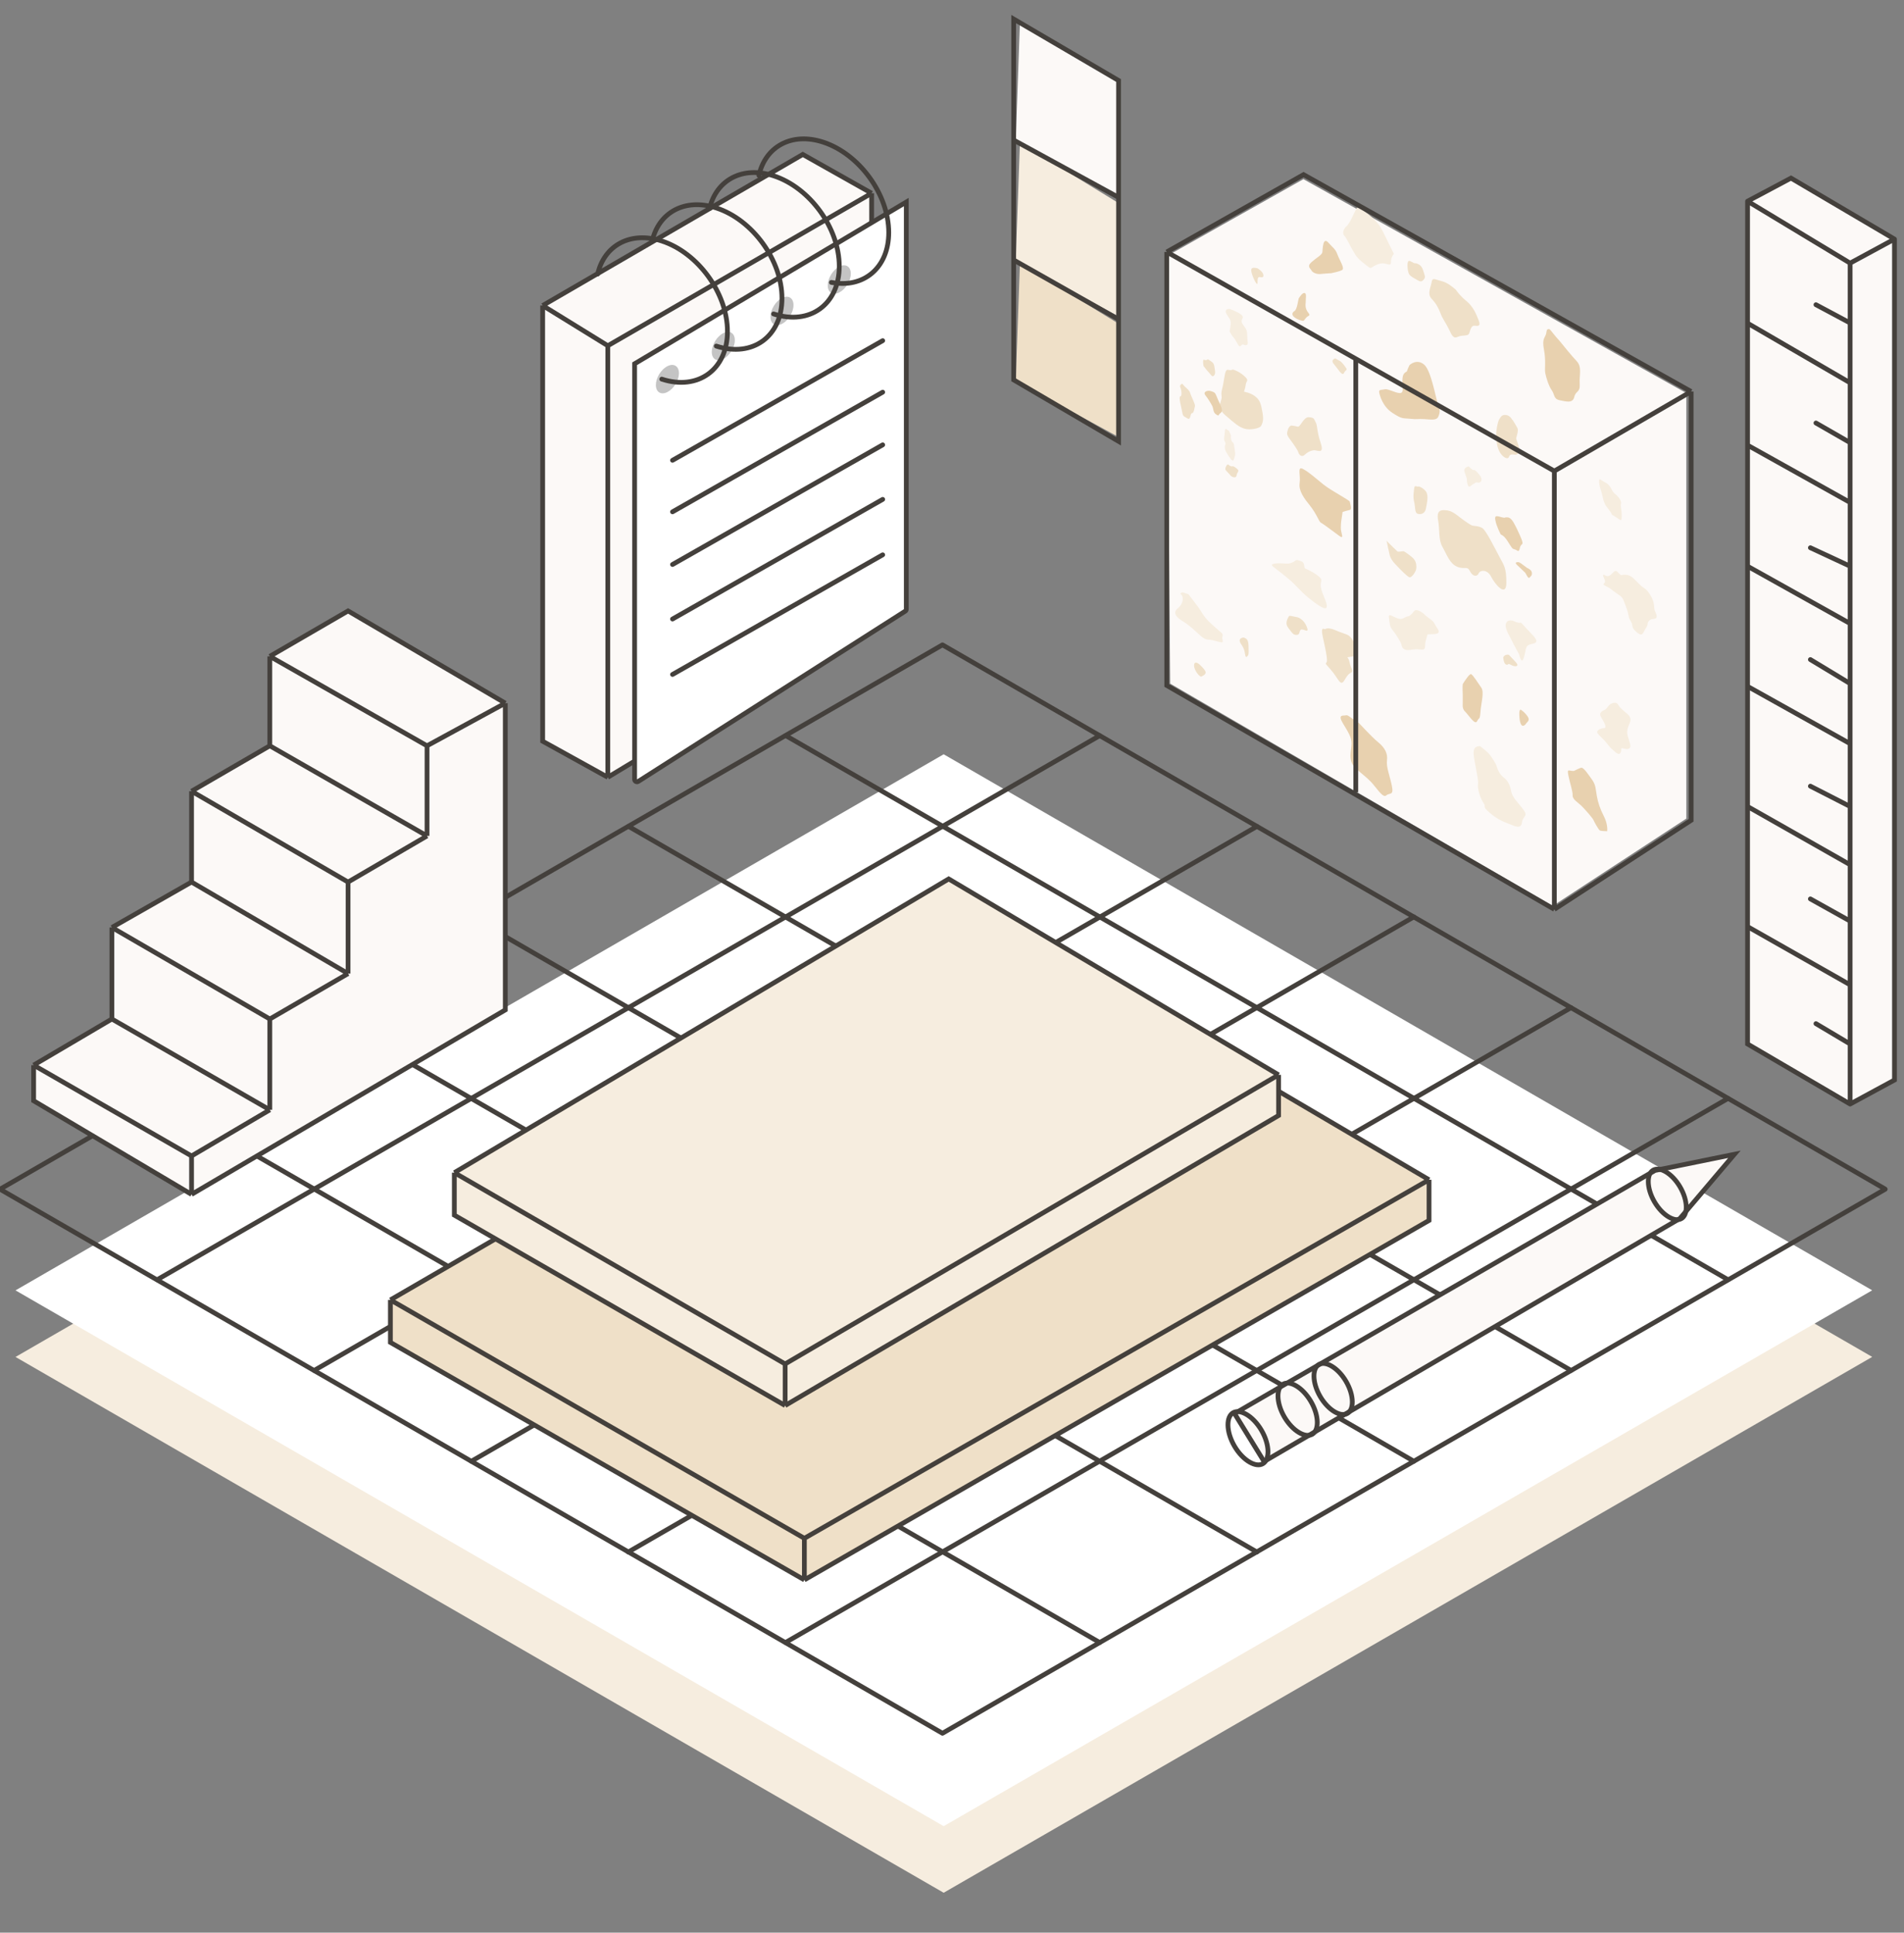 <svg xmlns="http://www.w3.org/2000/svg" width="200" height="203" viewBox="0 0 200 203" fill="none"><rect x="0" y="0" width="200" height="203" fill="#808080" stroke="none"/><g clip-path="url(#clip0)"><path d="M196.621 142.503L99.125 86.223L1.63 142.533L99.125 198.813L196.65 142.533" fill="#F6EDDF"></path><path d="M196.621 135.509L99.125 79.229L1.63 135.539L99.125 191.819L196.65 135.539" fill="white"></path><path d="M197.998 124.883L98.999 67.735L0 124.913L98.999 182.061L198.027 124.913" stroke="#44403C" stroke-width="0.5" stroke-linecap="round" stroke-linejoin="round"></path><path d="M49.543 96.339L148.512 153.487" stroke="#44403C" stroke-width="0.5" stroke-linecap="round" stroke-linejoin="round"></path><path d="M66.028 86.804L165.027 143.952" stroke="#44403C" stroke-width="0.5" stroke-linecap="round" stroke-linejoin="round"></path><path d="M82.543 77.27L181.513 134.418" stroke="#44403C" stroke-width="0.5" stroke-linecap="round" stroke-linejoin="round"></path><path d="M33.029 105.874L132.028 163.022" stroke="#44403C" stroke-width="0.5" stroke-linecap="round" stroke-linejoin="round"></path><path d="M16.514 115.378L115.513 172.526" stroke="#44403C" stroke-width="0.5" stroke-linecap="round" stroke-linejoin="round"></path><path d="M181.513 115.378L82.514 172.526" stroke="#44403C" stroke-width="0.5" stroke-linecap="round" stroke-linejoin="round"></path><path d="M165.026 105.844L65.998 163.021" stroke="#44403C" stroke-width="0.5" stroke-linecap="round" stroke-linejoin="round"></path><path d="M148.513 96.309L49.514 153.487" stroke="#44403C" stroke-width="0.5" stroke-linecap="round" stroke-linejoin="round"></path><path d="M115.513 77.27L16.514 134.418" stroke="#44403C" stroke-width="0.5" stroke-linecap="round" stroke-linejoin="round"></path><path d="M132.028 86.804L32.999 143.952" stroke="#44403C" stroke-width="0.5" stroke-linecap="round" stroke-linejoin="round"></path><path d="M63.846 81.644L57.003 77.859V32.093L84.327 16.223L91.558 20.299V64.901L63.846 81.644Z" fill="#FCF9F7"></path><path d="M57.003 32.093L63.846 36.315M57.003 32.093V77.859L63.846 81.644M57.003 32.093L84.327 16.223L91.558 20.299M63.846 36.315V81.644M63.846 36.315L91.558 20.299M63.846 81.644L91.558 64.901V20.299" stroke="#44403C" stroke-width="0.5"></path><path d="M95.198 21.222L66.662 38.208V81.868C66.662 82.065 66.879 82.185 67.046 82.079L95.083 64.198C95.155 64.152 95.198 64.073 95.198 63.987V21.222Z" fill="white" stroke="#44403C" stroke-width="0.5"></path><path d="M70.517 48.134C70.397 48.202 70.355 48.355 70.424 48.475C70.492 48.595 70.645 48.637 70.764 48.568L70.517 48.134ZM92.847 35.998C92.967 35.93 93.009 35.778 92.94 35.658C92.872 35.538 92.719 35.496 92.599 35.564L92.847 35.998ZM70.764 48.568L92.847 35.998L92.599 35.564L70.517 48.134L70.764 48.568Z" fill="#44403C"></path><path d="M70.517 53.545C70.397 53.614 70.355 53.766 70.424 53.886C70.492 54.006 70.645 54.048 70.764 53.98L70.517 53.545ZM92.847 41.41C92.967 41.342 93.009 41.189 92.94 41.069C92.872 40.949 92.719 40.907 92.599 40.975L92.847 41.41ZM70.764 53.98L92.847 41.41L92.599 40.975L70.517 53.545L70.764 53.98Z" fill="#44403C"></path><path d="M70.517 59.078C70.397 59.146 70.355 59.299 70.424 59.419C70.492 59.539 70.645 59.581 70.764 59.513L70.517 59.078ZM92.847 46.943C92.967 46.874 93.009 46.722 92.94 46.602C92.872 46.482 92.719 46.44 92.599 46.508L92.847 46.943ZM70.764 59.513L92.847 46.943L92.599 46.508L70.517 59.078L70.764 59.513Z" fill="#44403C"></path><path d="M70.517 64.805C70.397 64.873 70.355 65.026 70.424 65.146C70.492 65.266 70.645 65.308 70.764 65.239L70.517 64.805ZM92.847 52.669C92.967 52.601 93.009 52.449 92.94 52.328C92.872 52.209 92.719 52.167 92.599 52.235L92.847 52.669ZM70.764 65.239L92.847 52.669L92.599 52.235L70.517 64.805L70.764 65.239Z" fill="#44403C"></path><path d="M70.517 70.629C70.397 70.697 70.355 70.85 70.424 70.969C70.492 71.09 70.645 71.131 70.764 71.063L70.517 70.629ZM92.847 58.493C92.967 58.425 93.009 58.272 92.94 58.152C92.872 58.032 92.719 57.99 92.599 58.059L92.847 58.493ZM70.764 71.063L92.847 58.493L92.599 58.059L70.517 70.629L70.764 71.063Z" fill="#44403C"></path><circle r="1.359" transform="matrix(0.891 -0.454 0 1 70.105 39.823)" fill="#C4C4C4"></circle><circle r="1.359" transform="matrix(0.891 -0.454 0 1 75.977 36.35)" fill="#C4C4C4"></circle><circle r="1.359" transform="matrix(0.891 -0.454 0 1 82.141 32.661)" fill="#C4C4C4"></circle><circle r="1.359" transform="matrix(0.891 -0.454 0 1 88.159 29.361)" fill="#C4C4C4"></circle><path d="M75.24 36.354C79.051 37.592 82.14 35.348 82.14 31.341C82.14 27.334 79.051 23.081 75.24 21.843C71.948 20.773 69.195 22.302 68.506 25.32" stroke="#44403C" stroke-width="0.5" stroke-linecap="round" stroke-linejoin="round"></path><path d="M69.513 39.824C73.324 41.062 76.413 38.818 76.413 34.811C76.413 30.803 73.324 26.551 69.513 25.313C66.222 24.244 63.468 25.772 62.779 28.79" stroke="#44403C" stroke-width="0.5" stroke-linecap="round" stroke-linejoin="round"></path><path d="M81.258 32.976C85.069 34.214 88.158 31.97 88.158 27.962C88.158 23.955 85.069 19.703 81.258 18.465C77.981 17.4 75.237 18.911 74.533 21.903" stroke="#44403C" stroke-width="0.5" stroke-linecap="round"></path><path d="M87.328 29.664C90.726 30.317 93.355 28.12 93.355 24.424C93.355 20.417 90.265 16.165 86.454 14.926C83.154 13.854 80.395 15.394 79.715 18.428" stroke="#44403C" stroke-width="0.5" stroke-linecap="round"></path><path d="M177.139 41.287L136.914 18.819L122.539 26.913L122.919 71.807L163.099 95.162L177.139 85.982V41.287Z" fill="#FCF9F7"></path><path d="M167.979 50.611C167.964 50.127 168.118 50.407 168.549 50.648C168.687 50.69 169.02 50.884 169.241 51.318C169.518 51.862 169.518 51.738 169.826 52.034C170.134 52.33 170.35 52.715 170.273 52.937C170.196 53.158 170.365 53.589 170.35 54.25C170.334 54.912 170.18 54.561 169.672 54.277C169.164 53.992 169.349 54.043 169.241 53.877C169.134 53.71 168.949 53.448 168.795 53.274C168.641 53.099 168.549 52.871 168.472 52.669C168.395 52.467 168.379 52.265 168.256 51.808C168.133 51.35 167.995 51.096 167.979 50.611Z" fill="#F6EDDF"></path><path d="M142.523 21.851C142.585 21.727 142.916 21.841 143.385 22.246C143.626 22.41 144.198 22.845 144.555 23.271C145.002 23.803 145.002 23.768 145.787 25.39C146.572 27.012 146.433 26.599 146.341 26.759C146.248 26.919 146.111 27.106 146.111 27.512C146.111 27.918 145.941 27.788 145.433 27.68C144.925 27.572 144.324 27.941 144.109 28.085C143.893 28.229 143.801 28.089 143.077 27.507C142.354 26.926 142.308 26.6 142.092 26.285C141.877 25.97 141.507 25.075 141.215 24.77C140.922 24.465 141.215 23.941 141.415 23.789C141.615 23.636 141.907 23.129 142.092 22.703C142.277 22.278 142.462 21.975 142.523 21.851Z" fill="#F6EDDF"></path><path d="M168.494 74.597C168.863 74.433 168.94 74 169.31 73.89C169.464 73.811 169.812 73.726 169.972 74.013C170.172 74.372 170.31 74.45 170.957 75.006C171.603 75.562 171.065 76.037 170.957 76.594C170.849 77.151 171.034 77.396 171.219 78.099C171.403 78.802 170.849 78.713 170.495 78.611C170.141 78.51 170.418 78.815 170.203 79.1C169.987 79.385 169.618 78.931 169.31 78.671C169.002 78.41 168.848 78.112 168.494 77.738C168.14 77.363 167.77 77.085 167.77 76.891C167.77 76.697 168.094 76.508 168.494 76.485C168.894 76.462 168.371 75.657 168.171 75.316C167.971 74.974 168.124 74.761 168.494 74.597Z" fill="#F6EDDF"></path><path d="M169.498 60.082C169.821 59.751 169.96 60.234 170.283 60.416C170.493 60.357 171.009 60.311 171.391 60.595C171.868 60.951 172.269 61.528 172.7 61.769C173.131 62.01 173.716 62.956 173.746 63.608C173.777 64.26 173.854 64.127 173.977 64.513C174.1 64.9 173.962 64.999 173.623 65.021C173.285 65.043 173.069 65.311 173.069 65.54C173.069 65.769 172.884 65.948 172.7 66.303C172.515 66.659 172.407 66.845 171.838 66.332C171.268 65.819 171.638 65.797 171.299 65.254C170.96 64.712 171.222 64.841 170.76 63.629C170.298 62.418 170.545 62.926 169.051 61.755C167.82 61.153 168.867 61.528 168.513 60.783C168.159 60.038 168.651 60.543 168.867 60.522C169.082 60.502 169.175 60.412 169.498 60.082Z" fill="#F6EDDF"></path><path d="M128.915 33.108C128.546 32.584 128.854 32.439 129.162 32.452C129.423 32.54 130.027 32.778 130.347 33.028C130.747 33.34 130.424 33.459 130.424 33.724C130.424 33.989 130.624 34.154 130.855 34.512C131.086 34.871 130.963 35.402 131.055 35.859C131.147 36.317 130.84 36.303 130.624 36.2C130.409 36.097 130.347 36.468 130.178 36.356C130.008 36.243 129.793 35.664 129.562 35.429C129.377 35.241 129.218 34.931 129.162 34.799C129.187 34.672 129.245 34.355 129.269 34.101C129.3 33.783 129.285 33.633 128.915 33.108Z" fill="#F6EDDF"></path><path d="M153.822 49.509C153.745 49.166 154.053 49.056 154.269 48.983C154.417 49.137 154.73 49.432 154.792 49.382C154.869 49.319 155.054 49.422 155.454 49.947C155.854 50.471 155.454 50.776 155.238 50.69C155.023 50.605 154.869 50.801 154.715 50.874C154.561 50.946 154.407 51.195 154.269 51.082C154.13 50.969 154.084 50.556 154.084 50.361C154.084 50.167 153.899 49.852 153.822 49.509Z" fill="#F6EDDF"></path><path d="M128.661 45.334C128.692 44.831 128.823 45.133 129.092 45.249C129.169 45.416 129.32 45.758 129.308 45.793C129.292 45.837 129.254 46.248 129.462 46.435C129.67 46.622 129.593 46.685 129.693 47.217C129.793 47.749 129.724 47.967 129.593 48.29C129.462 48.614 129.092 47.957 128.892 47.633C128.692 47.309 128.661 47.213 128.661 46.957C128.661 46.701 128.815 46.664 128.661 46.392C128.507 46.121 128.631 45.837 128.661 45.334Z" fill="#F6EDDF"></path><path d="M134.111 59.174C134.342 59.127 134.996 59.22 135.342 59.203C135.496 59.174 135.842 59.08 135.996 58.934C136.189 58.75 136.381 58.823 136.735 58.977C137.089 59.131 136.943 59.632 137.097 59.718C137.251 59.804 137.72 59.943 138.405 60.45C139.09 60.958 138.652 60.959 138.744 61.663C138.836 62.368 139.445 63.255 139.36 63.755C139.275 64.254 138.082 63.304 137.374 62.731C136.666 62.158 136.096 61.433 135.45 60.886C134.803 60.339 134.188 59.879 133.764 59.545C133.341 59.211 133.88 59.221 134.111 59.174Z" fill="#F6EDDF"></path><path d="M125.513 63.305C124.559 62.091 125.105 62.565 124.274 62.223C124.128 62.238 123.883 62.305 124.074 62.455C124.313 62.641 124.374 63.364 123.705 63.906C123.035 64.449 123.851 65.011 124.136 65.189C124.42 65.366 124.882 65.633 125.852 66.547C126.822 67.46 126.683 67.021 127.769 67.347C128.854 67.672 128.284 67.282 128.4 66.888C128.515 66.494 128.4 66.597 127.314 65.601C126.229 64.605 126.468 64.519 125.513 63.305Z" fill="#F6EDDF"></path><path d="M146.88 64.976C147.411 65.132 147.488 64.769 147.988 64.723C148.083 64.673 148.32 64.504 148.511 64.222C148.75 63.871 149.35 64.304 149.512 64.43C149.674 64.555 149.604 64.579 150.174 64.986C150.743 65.393 150.597 65.461 150.99 66.016C151.382 66.571 150.867 66.617 150.328 66.616C149.789 66.614 149.989 66.629 149.797 67.183C149.604 67.737 149.835 68.192 149.45 68.233C149.065 68.273 149.081 68.123 148.165 68.263C147.249 68.402 147.241 67.816 147.203 67.662C147.164 67.508 146.656 66.624 146.295 66.21C145.933 65.795 145.987 65.402 145.894 64.865C145.802 64.328 146.349 64.819 146.88 64.976Z" fill="#F6EDDF"></path><path d="M158.209 66.028C158.04 65.492 158.271 65.048 158.894 65.194C159.117 65.295 159.585 65.48 159.672 65.409C159.779 65.319 159.933 65.617 160.919 66.627C161.904 67.638 161.072 67.552 160.634 67.721C160.195 67.89 160.31 68.36 160.056 69.118C159.802 69.875 159.602 68.793 159.564 68.718C159.525 68.644 159.002 67.707 158.74 67.163C158.479 66.62 158.379 66.564 158.209 66.028Z" fill="#F6EDDF"></path><path d="M154.792 79.19C154.776 78.564 154.961 78.411 155.454 78.361C155.733 78.573 156.333 79.054 156.493 79.278C156.693 79.558 157.124 80.178 157.201 80.451C157.278 80.723 157.478 81.312 157.94 81.659C158.402 82.005 158.617 82.47 158.74 83.13C158.863 83.79 159.51 84.346 160.033 85.063C160.557 85.779 159.956 85.681 159.872 86.384C159.787 87.086 159.202 86.82 158.679 86.607C158.155 86.393 157.416 86.182 156.493 85.382C155.569 84.583 156.193 84.853 155.823 84.328C155.454 83.804 155.169 82.753 155.254 82.316C155.338 81.878 154.807 79.816 154.792 79.19Z" fill="#F6EDDF"></path><path d="M151.231 29.47C151.777 29.623 152.061 29.703 152.919 30.425C153.037 30.615 153.421 31.116 154.012 31.602C154.751 32.21 155.059 32.965 155.32 33.64C155.582 34.316 155.228 34.241 154.889 34.211C154.551 34.18 154.458 34.622 154.335 34.994C154.212 35.366 153.627 35.145 153.135 35.38C152.642 35.616 152.503 35.203 152.18 34.546C151.857 33.888 151.549 33.522 151.334 32.96C151.118 32.398 150.872 31.89 150.379 31.385C149.887 30.88 150.302 30.142 150.379 29.656C150.456 29.169 150.625 29.3 151.195 29.46L151.231 29.47Z" fill="#EFE0C8"></path><path d="M147.87 27.598C147.947 27.306 148.009 27.358 148.547 27.642C148.778 27.636 149.283 27.761 149.456 28.309C149.671 28.994 149.779 29.09 149.548 29.367C149.317 29.643 149.163 29.575 148.886 29.419C148.609 29.264 148.193 29.049 148.039 28.839C147.885 28.63 147.793 27.89 147.87 27.598Z" fill="#EFE0C8"></path><path d="M131.507 28.773C131.307 28.131 131.507 28.049 132.092 28.183C132.246 28.269 132.578 28.508 132.677 28.775C132.8 29.109 132.6 29.173 132.353 29.106C132.107 29.038 132.092 29.347 132.092 29.718C132.092 30.088 131.707 29.414 131.507 28.773Z" fill="#EFE0C8"></path><path d="M128.597 39.705C128.813 38.309 128.998 39.1 129.49 38.811C129.685 38.856 130.195 39.051 130.675 39.475C131.276 40.005 130.906 39.975 130.86 40.373C130.814 40.77 130.675 41.098 130.675 41.134C130.675 41.169 131.276 41.205 131.83 41.621C132.379 42.033 132.46 42.478 132.61 43.306L132.615 43.331C132.768 44.173 132.601 44.485 132.463 44.742L132.461 44.745C132.323 45.002 131.26 45.219 130.675 45.015C130.096 44.813 129.759 44.522 128.737 43.639L128.705 43.612C127.658 42.708 128.397 42.204 128.32 41.632C128.243 41.06 128.382 41.102 128.597 39.705Z" fill="#EFE0C8"></path><path d="M135.201 45.486C135.232 45.273 135.309 44.84 135.617 44.695C135.755 44.708 136.088 44.751 136.309 44.818C136.587 44.903 136.925 43.769 137.495 43.824C138.064 43.878 137.987 43.958 138.203 44.361C138.418 44.764 138.295 45.242 138.726 46.525C139.157 47.807 138.341 47.244 137.987 47.293C137.633 47.342 137.356 47.486 137.033 47.782C136.71 48.077 136.433 47.728 136.386 47.525C136.34 47.323 135.894 46.667 135.617 46.3C135.34 45.934 135.17 45.698 135.201 45.486Z" fill="#EFE0C8"></path><path d="M125.011 41.261C124.918 40.926 124.58 40.807 124.195 40.31C124.082 40.34 123.881 40.458 123.979 40.683C124.102 40.964 124.195 41.615 123.979 41.636C123.764 41.656 124.118 42.878 124.195 43.344C124.272 43.811 124.41 43.73 124.749 43.955C125.088 44.179 125.011 43.395 125.211 43.401C125.411 43.408 125.457 42.869 125.519 42.674C125.58 42.479 125.103 41.594 125.011 41.261Z" fill="#EFE0C8"></path><path d="M128.705 49.275C128.705 49.152 128.828 48.797 128.998 48.786C129.08 48.856 129.268 48.994 129.367 48.993C129.49 48.992 129.49 48.886 129.89 49.198C130.291 49.51 129.937 49.559 129.89 49.939C129.844 50.319 129.321 50.061 129.244 49.93C129.167 49.798 128.705 49.399 128.705 49.275Z" fill="#EFE0C8"></path><path d="M135.324 64.838C135.447 64.572 135.555 64.721 136.202 64.818C136.427 64.85 136.953 65.091 137.248 65.792C137.618 66.67 136.879 65.974 136.648 66.144C136.417 66.315 136.602 66.665 136.202 66.688C135.801 66.711 135.678 66.395 135.324 65.95C134.97 65.505 135.201 65.105 135.324 64.838Z" fill="#EFE0C8"></path><path d="M139.188 66.085C139.265 66.057 139.45 65.878 140.158 66.151C140.368 66.24 140.921 66.463 141.451 66.646C142.113 66.876 142.375 67.869 142.575 68.387C142.775 68.905 142.19 68.93 141.759 69.006C141.328 69.083 141.636 68.937 141.759 69.553C141.882 70.169 142.174 70.439 141.99 70.6C141.805 70.761 141.682 70.657 141.235 71.43C140.789 72.204 140.62 71.28 139.773 70.329C138.926 69.379 139.388 69.867 139.388 69.373C139.388 68.879 139.188 68.008 138.942 66.864C138.695 65.721 139.111 66.112 139.188 66.085Z" fill="#EFE0C8"></path><path d="M157.907 69.069C157.907 68.946 158.137 68.705 158.492 68.779C158.569 68.864 158.818 69.132 159.2 69.529C159.677 70.025 159.153 70.085 158.722 69.844C158.291 69.602 158.492 69.891 158.23 69.815C157.968 69.739 157.907 69.193 157.907 69.069Z" fill="#EFE0C8"></path><path d="M151.965 53.603C152.457 53.667 152.734 53.858 153.55 54.491C153.838 54.711 154.465 55.162 154.674 55.209C154.936 55.267 155.32 55.236 155.705 55.469C156.09 55.702 156.968 57.481 157.476 58.436C157.984 59.391 158.23 59.617 158.23 61.205C158.23 62.793 157.045 61.388 156.629 60.573C156.213 59.758 155.459 59.883 155.32 60.228C155.182 60.574 154.72 60.616 154.412 60.002C154.104 59.389 153.873 59.859 153.073 59.535C152.273 59.21 151.965 58.226 151.518 57.446C151.072 56.667 151.257 55.694 151.056 54.612C150.856 53.529 151.472 53.539 151.965 53.603Z" fill="#EFE0C8"></path><path d="M148.547 51.301C148.594 50.851 148.855 51.209 149.025 51.092C149.168 51.126 149.52 51.278 149.779 51.62C150.102 52.048 149.871 52.925 149.779 53.42C149.686 53.915 149.317 54.061 148.948 53.978C148.578 53.894 148.686 53.284 148.547 52.73C148.409 52.176 148.501 51.752 148.547 51.301Z" fill="#EFE0C8"></path><path d="M145.869 57.811C145.761 57.433 145.715 57.002 145.638 56.8C145.992 57.151 146.719 57.867 146.792 57.923C146.885 57.992 147.377 57.88 147.454 57.905C147.531 57.931 148.301 58.432 148.547 58.764C148.794 59.096 148.794 59.449 148.763 59.749C148.732 60.05 148.27 60.726 148.039 60.632C147.808 60.538 147.223 59.964 146.562 59.258C145.9 58.552 145.977 58.189 145.869 57.811Z" fill="#EFE0C8"></path><path d="M158.23 43.597C158.661 43.662 158.83 44.11 158.923 44.162C159.035 44.342 159.289 44.758 159.4 44.976C159.538 45.247 159.261 45.957 159.261 46.045C159.261 46.133 159.477 46.66 159.6 47.117C159.723 47.574 159.369 47.693 159.261 47.756C159.153 47.819 158.645 47.57 158.522 47.96C158.399 48.35 157.799 48.031 157.476 47.374C157.152 46.717 157.214 46.045 157.168 45.755C157.122 45.464 157.291 44.377 157.476 44.057C157.66 43.737 157.799 43.532 158.23 43.597Z" fill="#EFE0C8"></path><path d="M140.142 38.284C139.742 37.831 140.127 37.711 140.25 37.639L140.774 37.932C140.897 38.001 141.174 38.315 141.374 38.621C141.574 38.927 141.359 38.789 141.174 39.179C140.989 39.57 140.543 38.738 140.142 38.284Z" fill="#EFE0C8"></path><path d="M126.458 37.784C126.596 37.861 126.796 37.832 126.873 37.734C127.043 37.829 127.4 38.057 127.474 38.211C127.566 38.404 127.566 38.528 127.628 38.95C127.689 39.373 127.489 39.508 127.381 39.518C127.273 39.528 127.135 39.274 126.873 39.004C126.612 38.734 126.535 38.55 126.458 38.507C126.381 38.464 126.319 37.706 126.458 37.784Z" fill="#EFE0C8"></path><path d="M130.229 67.366C130.152 67.094 130.445 66.975 130.614 66.964C130.691 66.978 130.872 67.038 130.983 67.171C131.122 67.337 131.153 67.636 131.153 68.095C131.153 68.554 131.214 68.782 130.983 68.971C130.752 69.159 130.829 68.514 130.614 68.076C130.398 67.637 130.306 67.638 130.229 67.366Z" fill="#EFE0C8"></path><path d="M125.426 69.881C125.439 69.45 125.78 69.615 125.95 69.751C126.211 69.98 126.716 70.487 126.642 70.686C126.55 70.934 126.365 70.954 126.211 71.062C126.057 71.169 125.411 70.419 125.426 69.881Z" fill="#EFE0C8"></path><path d="M162.657 34.568C162.842 34.513 162.965 34.882 163.842 35.832C164.222 36.309 165.105 37.393 165.597 37.909C166.213 38.553 165.874 39.334 165.936 40.304C165.998 41.273 165.536 40.997 165.366 41.696C165.197 42.395 164.52 42.175 163.842 42.042C163.165 41.91 163.319 41.432 162.996 40.986C162.673 40.54 162.411 39.653 162.318 39.195C162.226 38.738 162.411 37.924 162.18 36.718C161.949 35.513 162.318 35.49 162.411 35.03C162.503 34.57 162.472 34.624 162.657 34.568Z" fill="#E8D1AF"></path><path d="M138.703 28.78C139.104 28.74 139.611 28.707 139.842 28.695C140.094 28.647 140.667 28.518 140.951 28.38C141.305 28.208 140.751 27.422 140.504 26.772C140.258 26.122 140.135 26.159 139.535 25.488C138.934 24.816 138.95 26.201 138.903 26.493C138.857 26.785 138.288 27.066 137.764 27.531C137.241 27.997 137.657 28.194 137.764 28.413C137.872 28.632 138.303 28.821 138.703 28.78Z" fill="#E8D1AF"></path><path d="M137.041 30.778C137.272 30.837 137.149 31.315 137.149 31.844C137.113 32.012 137.108 32.435 137.379 32.785C137.718 33.221 137.472 33.084 137.21 33.361C136.948 33.637 137.041 33.777 136.625 33.65C136.21 33.523 135.979 33.359 135.855 33.219C135.732 33.08 135.686 32.842 135.979 32.671C136.271 32.499 136.363 31.404 136.44 31.306C136.517 31.208 136.81 30.719 137.041 30.778Z" fill="#E8D1AF"></path><path d="M147.308 40.215C147.308 39.651 147.308 39.227 147.77 39.027C147.842 38.838 147.998 38.442 148.047 38.371C148.109 38.282 148.848 37.655 149.602 38.306C150.356 38.958 150.818 41.916 151.064 42.478C151.311 43.039 151.249 43.428 151.064 43.801C150.88 44.174 150.31 44.067 149.602 44.023C148.894 43.979 148.94 44.076 148.124 43.989C147.308 43.903 147.308 44.044 146.277 43.378C145.246 42.712 144.953 41.596 144.876 41.235C144.799 40.874 145.138 40.976 145.461 40.892C145.784 40.809 146.539 41.266 147.016 41.287C147.493 41.307 147.308 40.78 147.308 40.215Z" fill="#E8D1AF"></path><path d="M157.068 54.608C156.945 53.922 157.499 54.338 158.022 54.384C158.125 54.342 158.382 54.29 158.592 54.421C158.853 54.585 159.1 54.988 159.654 56.233C160.208 57.479 159.777 56.937 159.654 57.539C159.531 58.14 159.392 57.763 159.1 57.705C158.807 57.647 158.776 57.471 158.33 56.797C157.884 56.124 157.668 56.215 157.622 56.101C157.576 55.987 157.191 55.295 157.068 54.608Z" fill="#E8D1AF"></path><path d="M159.485 59.049C159.669 59.065 159.808 59.213 160.408 59.655C160.552 59.706 160.851 59.868 160.901 60.107C160.962 60.406 160.839 60.496 160.67 60.666C160.501 60.836 160.316 60.256 160.177 60.125C160.039 59.995 159.654 59.621 159.361 59.351C159.069 59.081 159.3 59.034 159.485 59.049Z" fill="#E8D1AF"></path><path d="M140.843 55.42C140.858 54.898 140.86 54.835 141.028 53.777C141.187 53.725 141.56 53.609 141.782 53.564C142.059 53.507 141.813 52.876 141.782 52.699C141.751 52.523 139.873 51.578 138.996 50.874C138.118 50.171 137.518 49.606 136.871 49.261C136.225 48.917 136.641 49.926 136.517 50.739C136.394 51.552 136.979 52.339 137.626 53.142C138.272 53.945 138.565 54.814 138.734 54.892C138.903 54.969 139.996 55.775 140.643 56.261C141.289 56.746 140.828 55.976 140.843 55.438L140.843 55.42Z" fill="#E8D1AF"></path><path d="M126.619 41.526C126.404 41.264 126.589 41.05 127.02 41.045C127.158 41.069 127.466 41.146 127.589 41.258C127.743 41.397 127.789 41.705 128.189 42.529C128.59 43.353 128.159 43.341 128.066 43.519C127.974 43.696 127.943 43.679 127.681 43.48C127.42 43.28 127.481 42.944 127.343 42.655C127.204 42.365 126.835 41.788 126.619 41.526Z" fill="#E8D1AF"></path><path d="M164.744 81.445C164.59 80.653 164.791 81.012 165.329 80.978C165.499 80.891 165.887 80.701 166.084 80.642C166.33 80.568 166.838 81.347 167.238 81.906C167.638 82.466 167.608 82.907 167.731 83.594C167.854 84.28 168.054 84.921 168.485 85.763C168.83 86.436 168.854 87.075 168.824 87.311C168.608 87.308 168.153 87.288 168.054 87.233C167.931 87.164 167.5 86.411 167.392 86.156C167.284 85.902 166.468 84.986 166.084 84.612C165.699 84.238 165.175 83.98 165.191 83.53C165.206 83.08 164.898 82.237 164.744 81.445Z" fill="#E8D1AF"></path><path d="M141.32 75.147C141.551 75.1 141.536 75.092 142.459 75.785L142.721 75.932C142.798 75.975 143.999 77.336 144.753 77.952C145.507 78.569 145.784 79.182 145.692 79.872C145.6 80.561 145.969 81.421 146.2 82.52C146.431 83.62 145.984 83.229 145.615 83.551C145.246 83.874 144.568 82.7 143.999 82.117C143.429 81.533 143.198 81.439 142.367 80.656C141.536 79.873 141.967 78.791 141.967 78.103C141.967 77.415 141.628 76.925 141.058 75.971C140.489 75.017 141.089 75.195 141.32 75.147Z" fill="#E8D1AF"></path><path d="M153.65 73.019C153.65 72.861 153.604 72.111 153.65 71.855C153.876 71.481 154.368 70.75 154.528 70.811C154.728 70.888 155.251 71.746 155.59 72.218C155.929 72.69 155.59 73.77 155.513 74.751C155.436 75.731 155.374 75.291 155.159 75.752C154.943 76.214 154.282 75.12 153.927 74.78C153.573 74.441 153.65 74.096 153.65 73.796V73.019Z" fill="#E8D1AF"></path><path d="M159.608 75.332C159.592 75.112 159.546 74.627 159.715 74.528C159.849 74.603 160.18 74.845 160.439 75.216C160.762 75.679 160.439 75.798 160.331 75.967C160.223 76.136 159.993 76.359 159.823 76.159C159.654 75.958 159.623 75.553 159.608 75.332Z" fill="#E8D1AF"></path><path d="M177.64 41.126L163.271 49.478M177.64 41.126V86.161L163.271 95.517M177.64 41.126L136.927 18.344L122.557 26.466M163.271 49.478L122.557 26.466M163.271 49.478V95.517M122.557 26.466V71.997L163.271 95.517" stroke="#44403C" stroke-width="0.5"></path><path d="M142.414 37.72V83.223" stroke="#44403C" stroke-width="0.5"></path><path d="M194.341 115.968L199 113.444V25.115L188.129 18.709L183.567 21.136V33.948V46.761V59.476V72.095V84.713V97.332V109.659L194.341 115.968Z" fill="#FCF9F7"></path><path d="M199 25.115L194.341 27.639M199 25.115V113.444L194.341 115.968M199 25.115L188.129 18.709L183.567 21.136M194.341 27.639L183.567 21.136M194.341 27.639V33.924M194.341 115.968L183.567 109.659V97.332M194.341 115.968V109.659M183.567 21.136V33.948M194.341 109.659L190.75 107.523M194.341 109.659V103.447M194.341 103.447L183.567 97.332M194.341 103.447V96.749M183.567 97.332V84.713M194.341 96.749L190.167 94.42M194.341 96.749V90.828M194.341 90.828L183.567 84.713M194.341 90.828V84.713M183.567 84.713V72.095M194.341 84.713L190.167 82.578M194.341 84.713V78.113M194.341 78.113L183.567 72.095M194.341 78.113V71.803M183.567 72.095V59.476M194.341 65.494L183.567 59.476M194.341 65.494V71.803M194.341 65.494V59.476M183.567 59.476V46.761M194.341 52.779L183.567 46.761M194.341 52.779V59.476M194.341 52.779V46.494M183.567 46.761V33.948M194.341 40.209L183.567 33.948M194.341 40.209V46.494M194.341 40.209V33.924M194.341 71.803L190.167 69.28M194.341 71.803V59.476M194.341 59.476L190.167 57.535M194.341 46.494L190.75 44.431M194.341 46.494V33.924M194.341 33.924L190.75 32.007" stroke="#44403C" stroke-width="0.5" stroke-linecap="round"></path><path d="M106.721 98.394L150.109 123.922V128.193L84.493 165.951L41.008 141.005V136.54L106.721 98.394Z" fill="#EFE0C8"></path><path d="M41.008 136.54L84.493 161.583M41.008 136.54L106.721 98.394L150.109 123.922M41.008 136.54V141.005L84.493 165.951M84.493 161.583L150.109 123.922M84.493 161.583V165.951M150.109 123.922V128.193L84.493 165.951" stroke="#44403C" stroke-width="0.5"></path><path d="M180.647 122.907C180.246 122.822 179.724 121.967 179.694 121.737L181.587 121.676C181.403 121.941 180.957 122.558 180.647 122.907Z" fill="#44403C"></path><path d="M173.84 122.944C159.264 131.421 130.015 148.253 129.675 148.472L132.781 153.519L176.46 127.991L182.187 121.245L173.84 122.944Z" fill="#FCF9F7" stroke="#44403C" stroke-width="0.5"></path><path d="M132.509 150.241C132.958 151.009 133.182 151.797 133.191 152.443C133.2 153.098 132.993 153.548 132.653 153.747C132.314 153.945 131.82 153.905 131.254 153.575C130.696 153.25 130.119 152.668 129.67 151.9C129.221 151.131 128.997 150.343 128.988 149.697C128.978 149.043 129.186 148.592 129.525 148.394C129.864 148.195 130.359 148.236 130.924 148.565C131.482 148.89 132.059 149.472 132.509 150.241Z" stroke="#44403C" stroke-width="0.5"></path><path d="M137.698 147.208C138.139 147.964 138.359 148.738 138.368 149.372C138.377 150.015 138.174 150.457 137.842 150.651C137.51 150.845 137.025 150.805 136.47 150.482C135.921 150.163 135.355 149.591 134.913 148.836C134.472 148.08 134.252 147.306 134.243 146.671C134.234 146.028 134.437 145.587 134.769 145.393C135.101 145.199 135.585 145.238 136.141 145.562C136.689 145.881 137.256 146.453 137.698 147.208Z" stroke="#44403C" stroke-width="0.5"></path><path d="M141.392 145.102C141.824 145.841 142.039 146.598 142.048 147.217C142.057 147.846 141.858 148.275 141.535 148.463C141.213 148.652 140.741 148.615 140.198 148.298C139.663 147.986 139.108 147.428 138.677 146.689C138.245 145.951 138.03 145.194 138.022 144.574C138.013 143.946 138.212 143.516 138.534 143.328C138.856 143.14 139.328 143.177 139.871 143.493C140.407 143.805 140.961 144.364 141.392 145.102Z" stroke="#44403C" stroke-width="0.5"></path><path d="M176.476 124.673C176.904 125.405 177.117 126.154 177.125 126.768C177.134 127.39 176.937 127.814 176.619 128C176.3 128.187 175.834 128.15 175.296 127.837C174.766 127.528 174.217 126.975 173.79 126.244C173.363 125.512 173.15 124.763 173.141 124.149C173.132 123.527 173.329 123.103 173.648 122.917C173.966 122.73 174.433 122.767 174.97 123.08C175.5 123.389 176.049 123.942 176.476 124.673Z" stroke="#44403C" stroke-width="0.5"></path><path d="M53.077 106.081V73.859L36.562 64.171L28.341 68.942V78.337L20.121 83.108V92.65L11.753 97.42V107.036L3.533 111.88V115.623L20.121 125.458L53.077 106.081Z" fill="#FCF9F7"></path><path d="M53.077 73.859V106.081L20.121 125.458M53.077 73.859L44.856 78.337M53.077 73.859L36.562 64.171L28.341 68.942M20.121 125.458V121.422M20.121 125.458L3.533 115.623V111.88M20.121 121.422L28.341 116.577M20.121 121.422L3.533 111.88M28.341 116.577V107.036M28.341 116.577L11.753 107.036M28.341 107.036L36.562 102.265M28.341 107.036L11.753 97.42M36.562 102.265V92.65M36.562 102.265L20.121 92.65M36.562 92.65L44.856 87.805M36.562 92.65L20.121 83.108M44.856 87.805V78.337M44.856 87.805L28.341 78.337M44.856 78.337L28.341 68.942M28.341 68.942V78.337M28.341 78.337L20.121 83.108M20.121 83.108V92.65M20.121 92.65L11.753 97.42M11.753 97.42V107.036M11.753 107.036L3.533 111.88" stroke="#44403C" stroke-width="0.5"></path><path d="M117.666 8.819L107.135 2.364L106.698 14.74L117.666 20.709V8.819Z" fill="#FCF9F7"></path><path d="M117.666 21.437L107.135 14.982L106.698 27.358L117.666 33.328V21.437Z" fill="#F6EDDF"></path><path d="M117.666 34.104L107.135 27.649L106.698 40.025L117.666 45.995V34.104Z" fill="#EFE0C8"></path><path d="M106.479 14.716V2L117.496 8.455V20.733M106.479 14.716L117.496 20.733M106.479 14.716V27.31M117.496 20.733V33.546M117.496 33.546V46.358L106.479 39.904V27.31M117.496 33.546L106.479 27.31" stroke="#44403C" stroke-width="0.5"></path><path d="M99.653 92.324L134.305 112.902V117.172L82.473 147.635L47.724 127.639V123.174L99.653 92.324Z" fill="#F6EDDF"></path><path d="M47.724 123.174L82.473 143.267M47.724 123.174L99.653 92.324L134.305 112.902M47.724 123.174V127.639L82.473 147.635M82.473 143.267L134.305 112.902M82.473 143.267V147.635M134.305 112.902V117.172L82.473 147.635" stroke="#44403C" stroke-width="0.5"></path></g><defs><clipPath id="clip0"><rect width="200" height="203" fill="white"></rect></clipPath></defs></svg>
